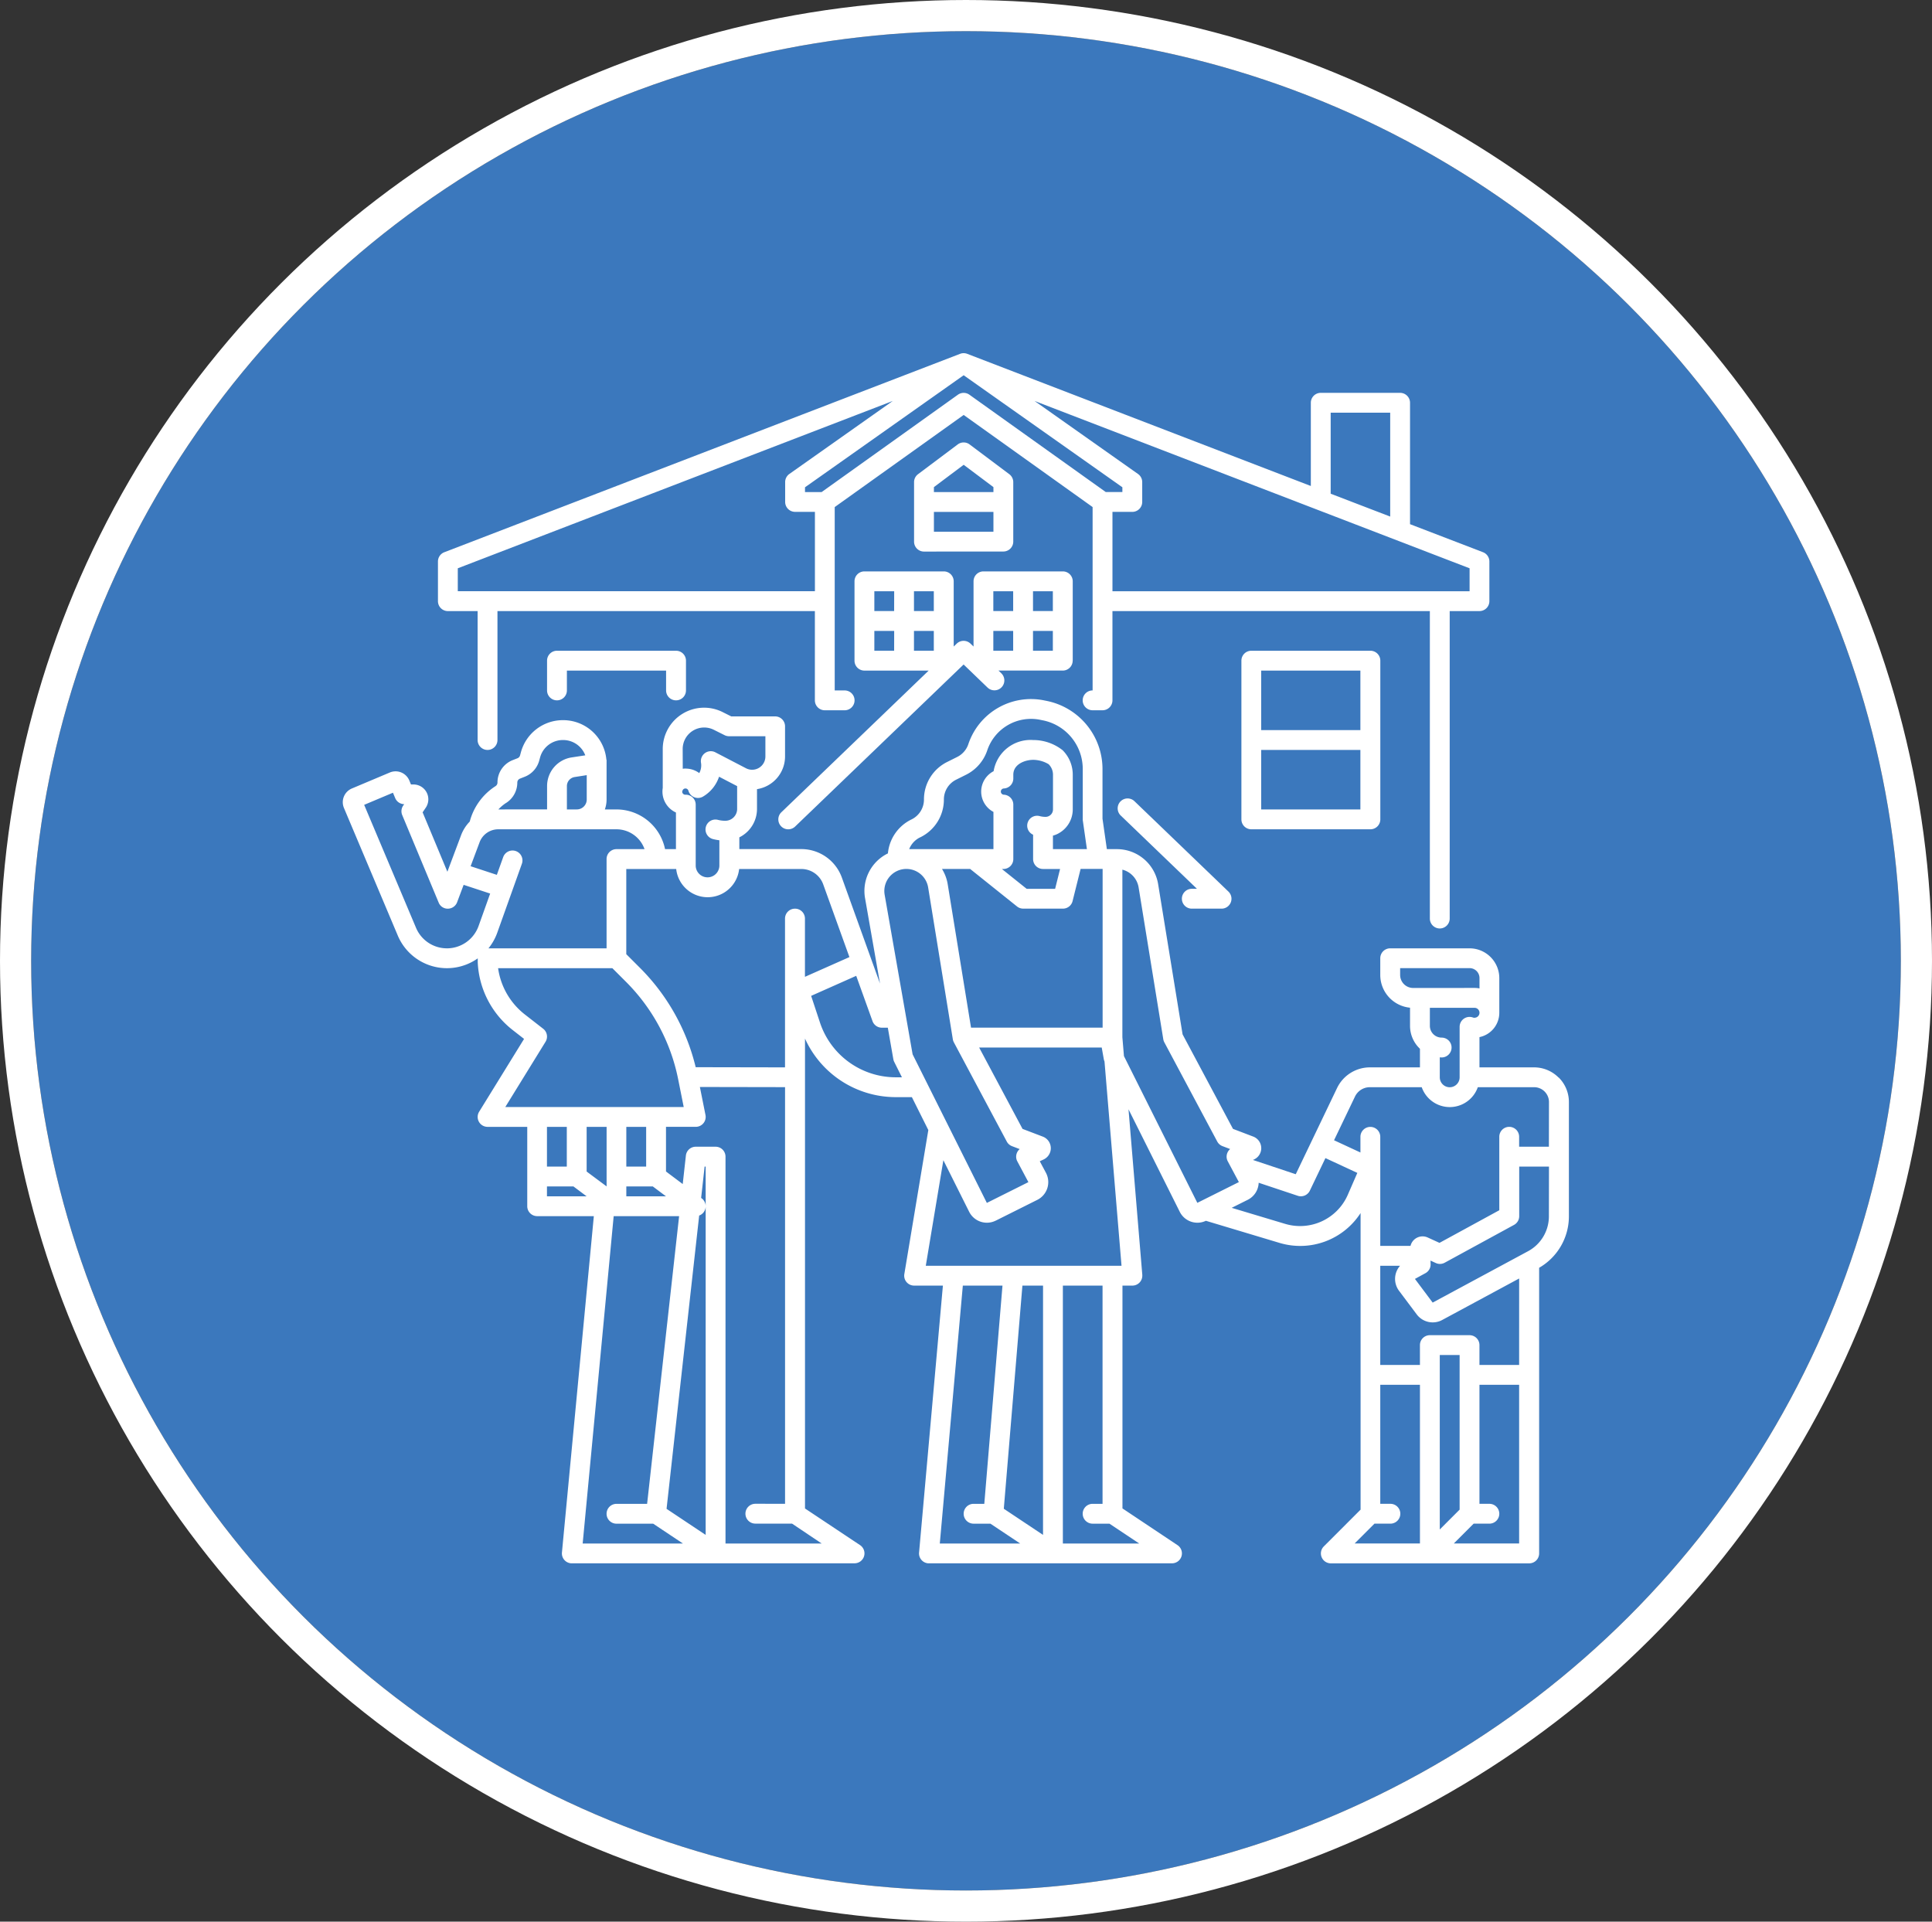 <svg xmlns="http://www.w3.org/2000/svg" width="186" height="185" viewBox="0 0 186 185"><rect x="0" y="0" width="186" height="185" fill="#333333" stroke="none"/><g id="Component_23_1" data-name="Component 23 &#x2013; 1" transform="translate(3 3)"><g id="Ellipse_3" data-name="Ellipse 3" fill="#3b78bd" stroke="#fff" stroke-width="3"><ellipse cx="90" cy="89.5" rx="90" ry="89.5" stroke="none"></ellipse><ellipse cx="90" cy="89.5" rx="91.5" ry="91" fill="none"></ellipse></g><g id="Group_193" data-name="Group 193" transform="translate(30 31)"><path id="Path_238" data-name="Path 238" d="M204,96.595v-7.64a.955.955,0,0,0-.955-.955h-7.64a.955.955,0,0,0-.955.955v6.279l-.293-.282a.955.955,0,0,0-1.324,0l-.293.282V88.955a.955.955,0,0,0-.955-.955h-7.64a.955.955,0,0,0-.955.955v7.64a.955.955,0,0,0,.955.955h6.185l-14.181,13.636a.955.955,0,1,0,1.324,1.377l16.221-15.6,2.3,2.216a.955.955,0,0,0,1.337-1.364l-.013-.013-.265-.254h6.186a.955.955,0,0,0,.955-.955m-17.189-.955H184.9V93.73h1.91Zm0-3.82H184.9V89.91h1.91Zm3.82,3.82h-1.91V93.73h1.91Zm0-3.82h-1.91V89.91h1.91Zm7.64,3.82h-1.91V93.73h1.91Zm0-3.82h-1.91V89.91h1.91Zm3.82,3.82h-1.91V93.73h1.91Zm0-3.82h-1.91V89.91h1.91Z" transform="translate(-133.724 -66.991)" fill="#fff"></path><path id="Path_239" data-name="Path 239" d="M318.668,189.217a.955.955,0,0,0,.955.955h2.865a.955.955,0,0,0,.662-1.643l-9.047-8.7a.955.955,0,0,0-1.324,1.377l7.338,7.055h-.494a.955.955,0,0,0-.955.955" transform="translate(-237.884 -136.695)" fill="#fff"></path><path id="Path_240" data-name="Path 240" d="M94.8,124.775a.955.955,0,0,0,.955-.955v-2.865A.955.955,0,0,0,94.8,120H83.336a.955.955,0,0,0-.955.955v2.865a.955.955,0,0,0,1.91,0v-1.91h9.55v1.91a.955.955,0,0,0,.955.955" transform="translate(-62.714 -91.352)" fill="#fff"></path><path id="Path_241" data-name="Path 241" d="M363.336,120a.955.955,0,0,0-.955.955v15.279a.955.955,0,0,0,.955.955H374.8a.955.955,0,0,0,.955-.955V120.955A.955.955,0,0,0,374.8,120Zm10.5,15.279h-9.55v-5.73h9.55Zm0-7.64h-9.55v-5.73h9.55Z" transform="translate(-275.867 -91.352)" fill="#fff"></path><path id="Path_242" data-name="Path 242" d="M238.975,46.5a.955.955,0,0,0,.955-.955V39.82a.955.955,0,0,0-.382-.764l-3.82-2.865a.955.955,0,0,0-1.146,0l-3.82,2.865a.955.955,0,0,0-.382.764v5.73a.955.955,0,0,0,.955.955ZM232.291,40.3l2.865-2.149,2.865,2.149v.477h-5.73Zm0,2.387h5.73v1.91h-5.73Z" transform="translate(-175.38 -27.405)" fill="#fff"></path><path id="Path_243" data-name="Path 243" d="M117.048,175.913a3.321,3.321,0,0,0-2.363-.979h-5.252v-2.913a2.392,2.392,0,0,0,1.91-2.34v-3.342a2.868,2.868,0,0,0-2.865-2.865h-7.64a.955.955,0,0,0-.955.955v1.612a3.167,3.167,0,0,0,2.865,3.148v1.746a3.032,3.032,0,0,0,.955,2.208v1.791h-4.83a3.508,3.508,0,0,0-3.146,1.981l-3.981,8.306-4.121-1.374.106-.049a1.194,1.194,0,0,0-.075-2.2l-1.953-.744-4.852-9.1L78.5,157.31a4.019,4.019,0,0,0-3.981-3.385h-.958l-.42-2.933V146.2a6.692,6.692,0,0,0-5.364-6.544l-.286-.058a6.358,6.358,0,0,0-7.265,4.217,2.09,2.09,0,0,1-.414.723,2.122,2.122,0,0,1-.658.511l-.964.482a4.021,4.021,0,0,0-2.237,3.619,2.129,2.129,0,0,1-1.17,1.9l-.083.04a4.05,4.05,0,0,0-2.218,3.244,4.023,4.023,0,0,0-2.2,4.315l1.439,8.215-3.672-10.2a4.148,4.148,0,0,0-3.906-2.745H38.179v-1.131a3.05,3.05,0,0,0,1.7-2.733v-1.906a3.187,3.187,0,0,0,2.7-3.144V142.1a.955.955,0,0,0-.955-.955H37.4l-.836-.418a3.98,3.98,0,0,0-5.759,3.562v3.741a2.162,2.162,0,0,0-.029.353,2.213,2.213,0,0,0,1.3,2.015v3.524h-1.05a4.782,4.782,0,0,0-4.679-3.82H25.23a2.849,2.849,0,0,0,.167-.955v-3.82H25.38a4.179,4.179,0,0,0-4.163-3.82h-.031a4.189,4.189,0,0,0-4.037,3.092l-.082.3a.409.409,0,0,1-.245.275l-.456.179a2.307,2.307,0,0,0-1.472,2.159.417.417,0,0,1-.052.2.4.4,0,0,1-.136.146,5.813,5.813,0,0,0-2.483,3.414,3.8,3.8,0,0,0-.832,1.308l-1.32,3.521-2.384-5.72.3-.443a1.432,1.432,0,0,0-1.156-2.24l-.266,0-.159-.382a1.432,1.432,0,0,0-1.873-.771l0,0L.877,148.085a1.432,1.432,0,0,0-.764,1.876h0l5.181,12.279a5.133,5.133,0,0,0,7.7,2.2c0,.017,0,.041,0,.057l0,.326a8.761,8.761,0,0,0,3.373,6.524l1.086.847-4.325,7.011a.955.955,0,0,0,.812,1.456h3.82v7.64a.955.955,0,0,0,.955.955H24.17L21.1,221.636a.955.955,0,0,0,.861,1.041c.03,0,.06,0,.09,0H49.271a.955.955,0,0,0,.53-1.749L44.5,217.4V172.163a9.591,9.591,0,0,0,8.743,5.636h1.546l1.584,3.169-2.31,13.863A.955.955,0,0,0,55,195.943h2.776l-2.294,25.7a.955.955,0,0,0,.866,1.036c.028,0,.057,0,.085,0h23.4a.955.955,0,0,0,.53-1.749l-5.3-3.536V195.943h.955a.955.955,0,0,0,.955-.955c0-.027,0-.053,0-.079l-1.328-15.938,4.93,9.86a1.9,1.9,0,0,0,2.521.873l7.092,2.129a6.918,6.918,0,0,0,7.8-2.875v28.553l-3.54,3.54a.955.955,0,0,0,.675,1.631h19.1a.955.955,0,0,0,.955-.955v-27.5a5.715,5.715,0,0,0,2.865-4.958V178.276a3.321,3.321,0,0,0-.979-2.364M66.46,152.54v2.34a.955.955,0,0,0,.955.955h1.642l-.477,1.91h-2.74l-2.387-1.91H63.6a.955.955,0,0,0,.955-.955v-5.243a.955.955,0,0,0-.9-.953.3.3,0,0,1,0-.6.959.959,0,0,0,.9-.959v-.365c0-1.044,1.171-1.432,1.91-1.432a2.929,2.929,0,0,1,1.49.42,1.424,1.424,0,0,1,.42,1.013v3.34a.71.71,0,0,1-.416.649.678.678,0,0,1-.3.067,2.176,2.176,0,0,1-.562-.072.953.953,0,0,0-.632,1.793m-1.552,6.906a.956.956,0,0,0,.6.208h3.82a.955.955,0,0,0,.927-.723l.774-3.1h2.119v15.279H60.484l-2.244-13.8a4.033,4.033,0,0,0-.551-1.476H60.4Zm-9.362-6.637.082-.039a4.038,4.038,0,0,0,2.238-3.62,2.123,2.123,0,0,1,1.181-1.91l.965-.482a4.064,4.064,0,0,0,2.029-2.34,4.444,4.444,0,0,1,5.077-2.947l.286.058a4.777,4.777,0,0,1,3.831,4.67v4.861a.987.987,0,0,0,.01.135l.391,2.73H68.37v-1.3a2.378,2.378,0,0,0,.408-.148,2.634,2.634,0,0,0,1.5-2.372v-3.34A3.321,3.321,0,0,0,69.3,144.4a4.562,4.562,0,0,0-2.841-.979,3.6,3.6,0,0,0-3.8,3,2.21,2.21,0,0,0-.017,3.919v3.585H54.53a2.118,2.118,0,0,1,1.017-1.117Zm-22.827-8.518a2.07,2.07,0,0,1,3-1.853l1.036.518a.954.954,0,0,0,.427.1h3.5v1.953a1.278,1.278,0,0,1-1.865,1.132l-2.951-1.535a.955.955,0,0,0-1.382,1.009,1.511,1.511,0,0,1,.02.254,1.551,1.551,0,0,1-.188.737,2.2,2.2,0,0,0-1.2-.43,1.628,1.628,0,0,0-.39.012ZM32.7,148.32a.3.3,0,0,1,.278-.236H33a.3.3,0,0,1,.276.215.955.955,0,0,0,1.4.568,3.5,3.5,0,0,0,1.55-1.915l1.7.885.041.018v2.2a1.141,1.141,0,0,1-1.139,1.139,2.857,2.857,0,0,1-.7-.086.955.955,0,0,0-.5,1.844l.028.007a4.726,4.726,0,0,0,.6.111v2.43a1.139,1.139,0,1,1-2.278,0V149.64a.955.955,0,0,0-.955-.955l-.061,0a.3.3,0,0,1-.285-.3A.282.282,0,0,1,32.7,148.32ZM15.74,149.468a2.324,2.324,0,0,0,1.063-1.951.407.407,0,0,1,.261-.382l.454-.179a2.323,2.323,0,0,0,1.394-1.555l.082-.3a2.276,2.276,0,0,1,2.194-1.681h.031a2.28,2.28,0,0,1,2.128,1.474l-1.311.2a2.785,2.785,0,0,0-2.366,2.763v2.244H14.982a3.929,3.929,0,0,1,.758-.637m7.747-2.663v2.345a.955.955,0,0,1-.955.955h-.955v-2.244a.883.883,0,0,1,.751-.875ZM10.032,163.474A3.226,3.226,0,0,1,7.053,161.5L2.059,149.66l2.772-1.167.215.515a.955.955,0,0,0,.864.588h.005l-.1.14a.955.955,0,0,0-.093.906l3.509,8.426a.936.936,0,0,0,.9.588.955.955,0,0,0,.877-.62l.628-1.675,2.554.84-1.118,3.129a3.24,3.24,0,0,1-3.046,2.145m4,0a5.118,5.118,0,0,0,.845-1.5l2.369-6.632a.955.955,0,0,0-1.792-.662l-.007.019-.609,1.7-2.525-.831.868-2.316a1.919,1.919,0,0,1,1.788-1.239H26.352a2.87,2.87,0,0,1,2.7,1.91h-2.7a.955.955,0,0,0-.955.955v8.595Zm1.619,15.279,3.875-6.283a.955.955,0,0,0-.226-1.255l-1.762-1.373a6.855,6.855,0,0,1-2.578-4.458h11l1.31,1.31a18.337,18.337,0,0,1,5.027,9.393l.533,2.666Zm14.2,7.64,1.273.955h-3.82v-.955Zm-2.547-5.73h1.91v3.82h-1.91Zm-5.73,3.82h-1.91v-3.82h1.91Zm-1.91,2.865v-.955h2.547l1.273.955Zm3.82-2.387v-4.3H25.4v5.73Zm-.382,35.811,2.984-31.513h6.3l-3.08,27.694H26.352a.955.955,0,1,0,0,1.91h3.531l2.865,1.91Zm11.841-.829-3.765-2.51,3.14-28.236a.95.95,0,0,0,.625-.888Zm0-31.633a.955.955,0,0,0-.382-.769l-.054-.04.335-3.017h.1Zm11.17,32.462h-9.26V183.528a.955.955,0,0,0-.955-.955h-1.91a.955.955,0,0,0-.949.849l-.305,2.745-1.61-1.208v-4.3h2.865a.954.954,0,0,0,.936-1.142l-.539-2.695,8.2.015v40.11H39.721a.955.955,0,1,0,0,1.91h3.531Zm-2.576-61.117a.955.955,0,0,0-.955.955v14.323l-8.6-.016a20.224,20.224,0,0,0-5.372-9.572l-1.31-1.31v-8.2H32.1a3.048,3.048,0,0,0,6.06,0h5.987a2.238,2.238,0,0,1,2.107,1.481l2.523,7-4.282,1.9V160.61a.955.955,0,0,0-.955-.955m9.7,16.234a7.686,7.686,0,0,1-7.3-5.273l-.849-2.566,4.339-1.929L51,170.483a.955.955,0,0,0,.9.631h.573l.531,3.03a.962.962,0,0,0,.086.263l.742,1.483Zm1.62-2.212-2.69-15.352a2.123,2.123,0,1,1,4.181-.742l.006.035,2.374,14.605a.952.952,0,0,0,.1.3l5.095,9.552a.955.955,0,0,0,.5.443l.744.283a.955.955,0,0,0-.229,1.181l1.066,2-4,2Zm1.269,20.356,1.693-10.161,2.48,4.959a1.907,1.907,0,0,0,2.557.858l.006,0,4-2a1.91,1.91,0,0,0,.853-2.563l-.023-.044-.592-1.11.369-.172a1.194,1.194,0,0,0-.078-2.2l-1.951-.743-4.177-7.832h11.8l.2,1.119a.976.976,0,0,0,.068.218l1.639,19.672Zm1.349,26.739,2.217-24.829h3.818l-1.751,21.009H60.73a.955.955,0,1,0,0,1.91h1.621l2.865,1.91Zm9.938-.829-3.776-2.518,1.791-21.482h1.986Zm9.26.829h-7.35V195.943h3.82v21.009H72.19a.955.955,0,1,0,0,1.91h1.621Zm32.28-50.612a.434.434,0,0,1-.151-.026.955.955,0,0,0-1.282.9v4.858a.955.955,0,0,1-1.91,0V173.97c.06,0,.119.009.179.009a.955.955,0,0,0,0-1.91,1.135,1.135,0,0,1-1.134-1.134V169.2h4.3a.477.477,0,1,1,0,.955m-5.909-2.865a1.255,1.255,0,0,1-1.253-1.253v-.657h6.685a.955.955,0,0,1,.955.955v1a2.375,2.375,0,0,0-.477-.048ZM82.271,187.976l-7.065-14.13-.151-1.817V155.9a2.114,2.114,0,0,1,1.564,1.713l2.373,14.606a.964.964,0,0,0,.1.3l5.095,9.552a.956.956,0,0,0,.5.443l.744.283a.955.955,0,0,0-.229,1.181l1.067,2Zm14.481-.763A5.013,5.013,0,0,1,90.725,190l-5.146-1.544,1.546-.773a1.906,1.906,0,0,0,1.052-1.641l3.763,1.254a.955.955,0,0,0,1.163-.493l1.5-3.134,3.072,1.424Zm6.951,33.558H97.414l1.91-1.91h1.534a.955.955,0,1,0,0-1.91h-.975V205.492h3.82Zm9.549,0h-6.289l1.91-1.91h1.514a.955.955,0,1,0,0-1.91h-.955V205.492h3.82Zm-7.64-1.35V202.627h1.91v14.884Zm7.64-15.839h-3.82v-1.91a.955.955,0,0,0-.955-.955h-3.82a.955.955,0,0,0-.955.955v1.91h-3.82v-9.55h1.908a1.906,1.906,0,0,0-.1,2.411l1.711,2.282a1.923,1.923,0,0,0,1.535.759,1.889,1.889,0,0,0,.9-.226l7.418-4Zm2.865-14.312a3.812,3.812,0,0,1-2.009,3.364l-9.18,4.945-1.707-2.28,1.008-.551a.955.955,0,0,0,.5-.871l-.012-.342.514.235a.955.955,0,0,0,.854-.03l6.675-3.641a.955.955,0,0,0,.5-.838v-4.775h2.865Zm0-6.7h-2.865v-.955a.955.955,0,1,0-1.91,0v7.073l-5.758,3.141-1.146-.523a1.194,1.194,0,0,0-1.643.814H99.883v-10.5a.955.955,0,1,0-1.91,0v1.508l-2.54-1.178,2.017-4.208a1.587,1.587,0,0,1,1.424-.9h5a2.861,2.861,0,0,0,5.4,0h5.419a1.432,1.432,0,0,1,1.432,1.432Z" transform="translate(0 -106.177)" fill="#fff"></path><path id="Path_244" data-name="Path 244" d="M39.336,24.829H42.2V37.243a.955.955,0,0,0,1.91,0V24.829H74.669v8.595a.955.955,0,0,0,.955.955h1.91a.955.955,0,1,0,0-1.91h-.955V14.816L88.993,5.948l12.414,8.867V32.468a.955.955,0,0,0,0,1.91h.955a.955.955,0,0,0,.955-.955V24.829h30.558v29.6a.955.955,0,0,0,1.91,0v-29.6h2.865a.955.955,0,0,0,.955-.955v-3.82a.955.955,0,0,0-.612-.891l-7.027-2.7V4.775a.955.955,0,0,0-.955-.955h-7.64a.955.955,0,0,0-.955.955v8.012L89.336.064a.954.954,0,0,0-.686,0l-49.657,19.1a.955.955,0,0,0-.612.891v3.82a.955.955,0,0,0,.955.955m84.991-19.1h5.73v10l-5.73-2.2ZM137.7,20.71v2.209H103.318v-7.64h1.91a.955.955,0,0,0,.955-.955v-1.91a.955.955,0,0,0-.4-.78L95.816,4.6ZM88.993,2.125,104.273,12.91v.459h-1.6L89.548,4a.955.955,0,0,0-1.11,0l-13.12,9.372h-1.6v-.46ZM40.291,20.71,82.17,4.6l-9.962,7.032a.955.955,0,0,0-.4.78v1.91a.955.955,0,0,0,.955.955h1.91v7.64H40.291Z" transform="translate(-29.218)" fill="#fff"></path></g></g></svg>